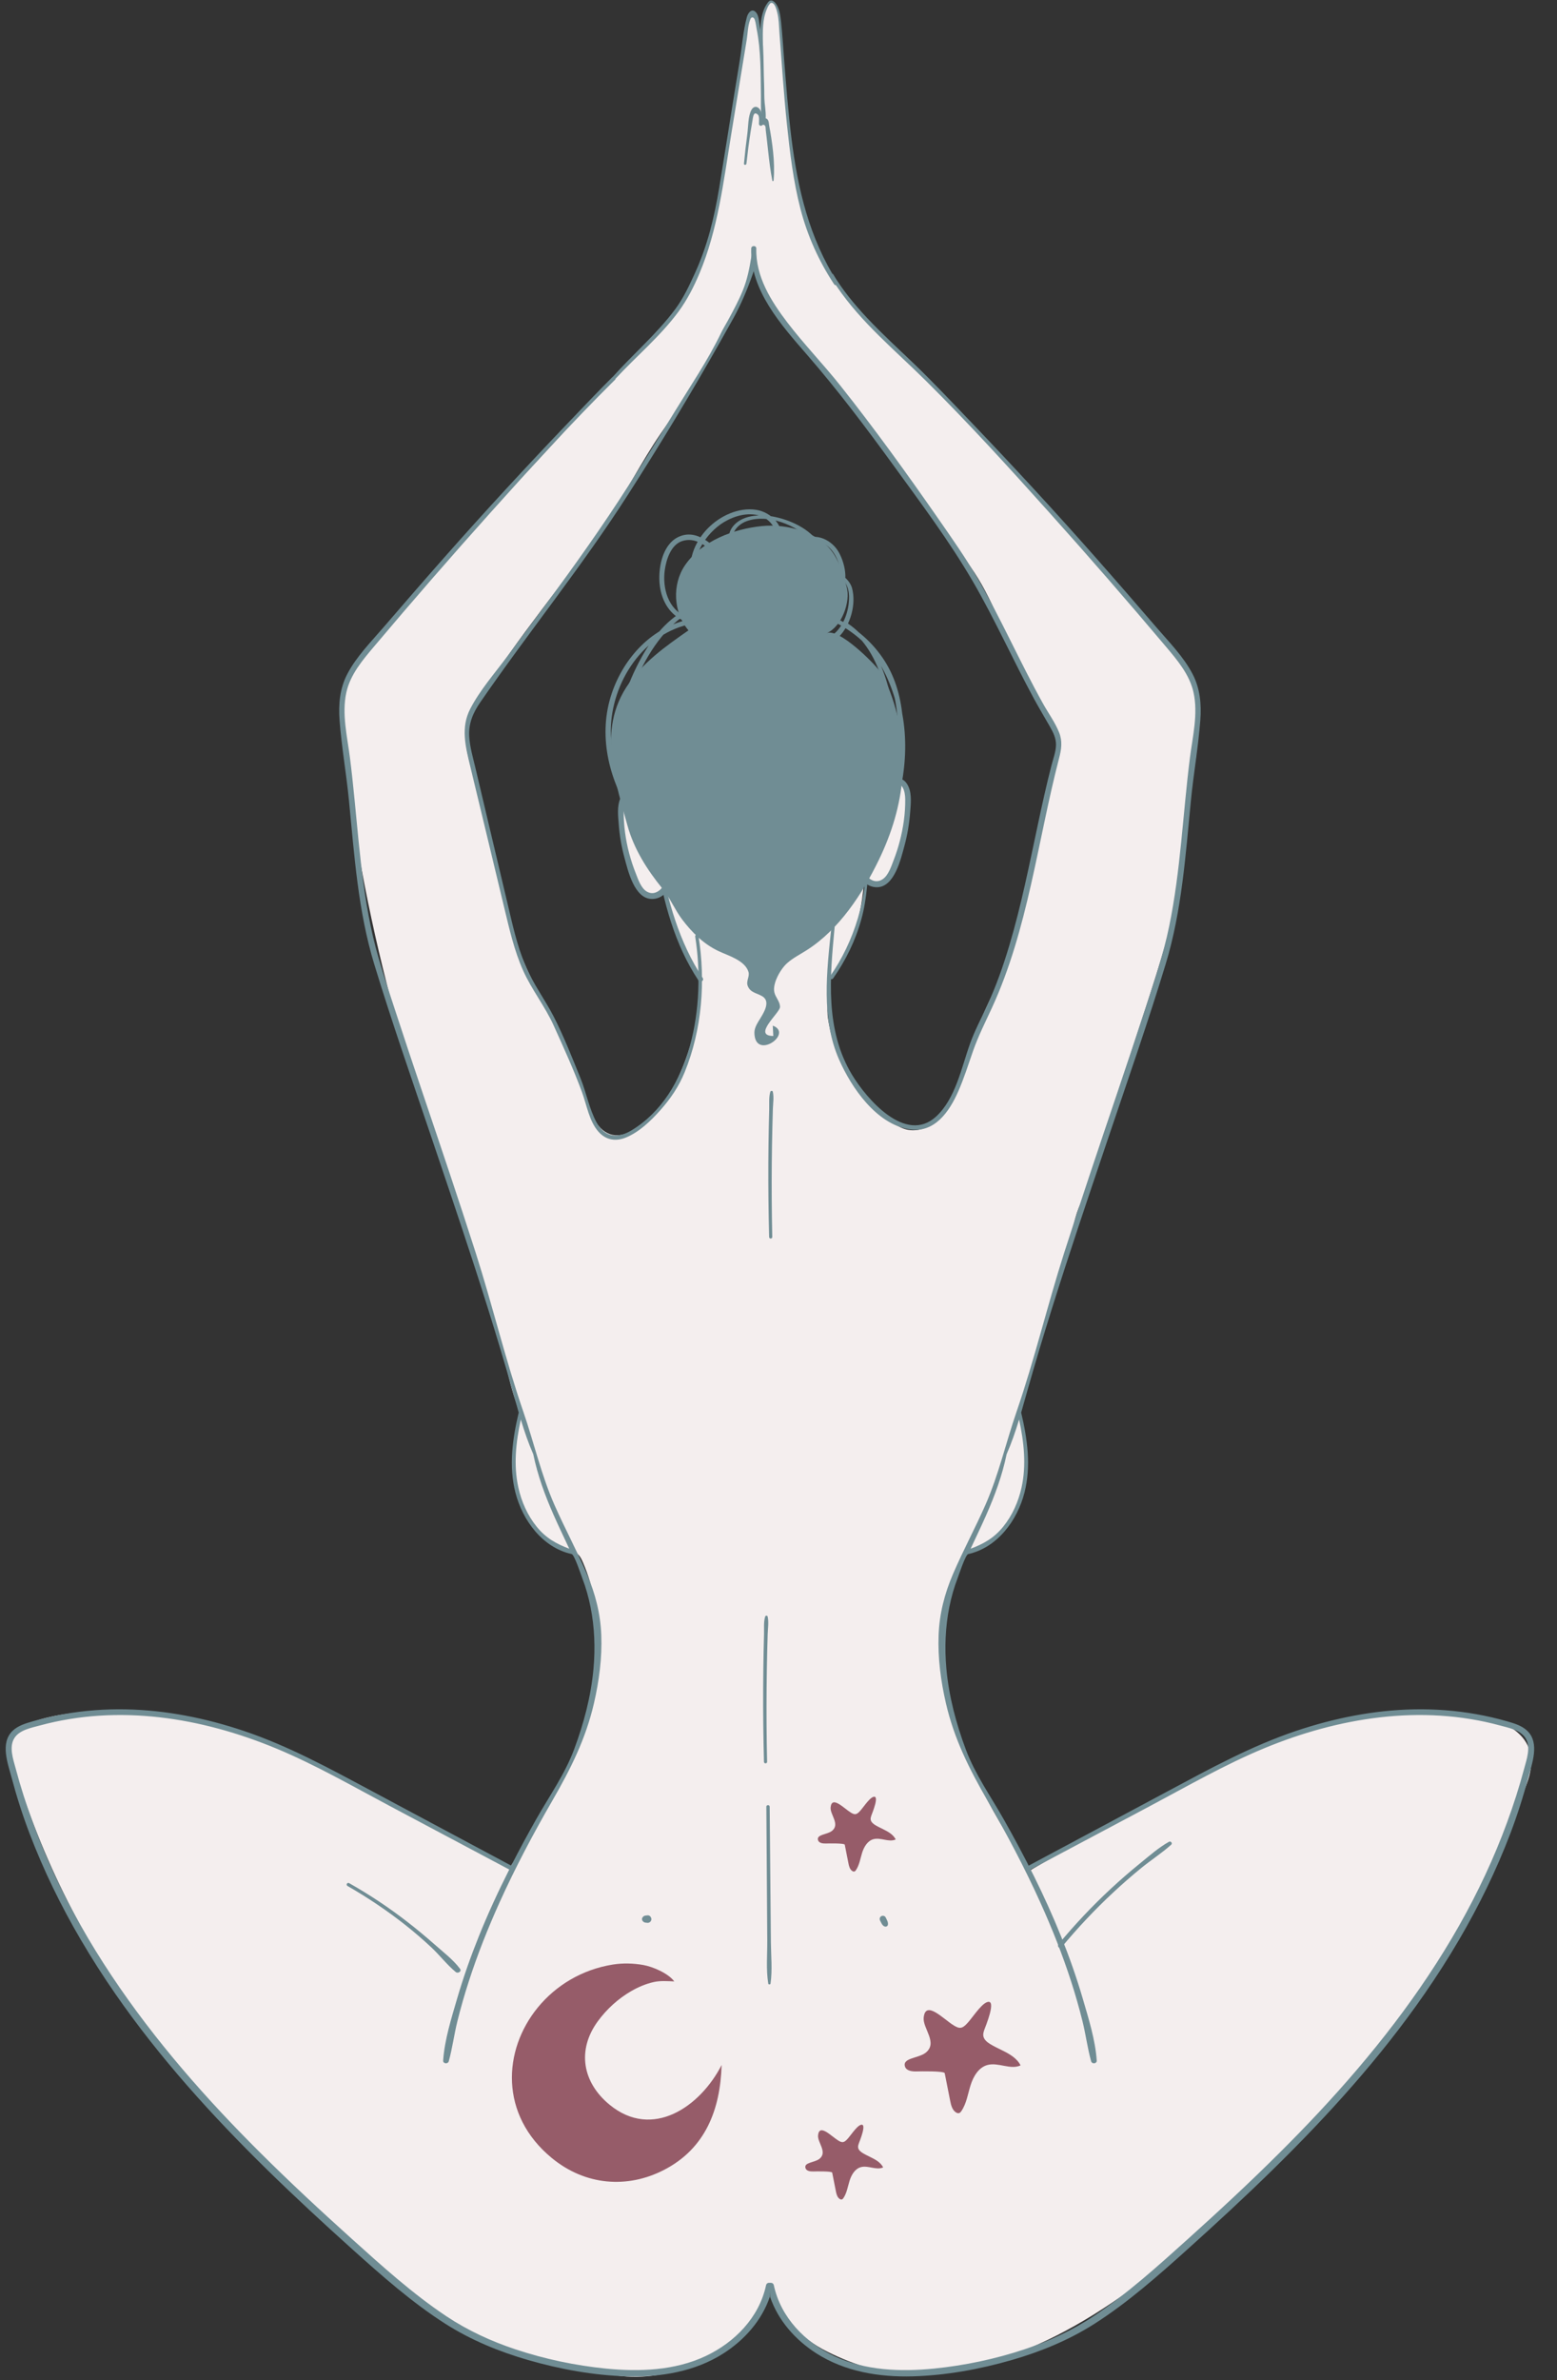 <?xml version="1.0" encoding="UTF-8" standalone="no"?><svg xmlns="http://www.w3.org/2000/svg" xmlns:xlink="http://www.w3.org/1999/xlink" fill="#000000" height="500.8" preserveAspectRatio="xMidYMid meet" version="1" viewBox="-1.2 -0.1 327.9 500.8" width="327.9" zoomAndPan="magnify"><rect x="-1.2" y="-0.1" width="327.9" height="500.8" fill="#333333" stroke="none"/><defs><clipPath id="a"><path d="M 160 359 L 321.891 359 L 321.891 500 L 160 500 Z M 160 359"/></clipPath></defs><g><g id="change1_1"><path d="M 190.449 237.68 C 188.395 237.477 186.68 236.07 185.129 234.703 C 182.988 232.812 180.871 230.867 179.137 228.598 C 175.93 224.395 173.988 219.395 173.172 214.195 C 172.816 211.93 173.414 209.781 173.352 207.496 C 173.344 207.227 173.336 206.961 173.391 206.699 C 173.473 206.289 173.695 205.922 173.914 205.566 C 175.316 203.289 176.477 201.059 177.629 198.656 C 179.668 194.402 180.297 190.238 180.766 185.605 C 180.777 185.504 180.793 185.391 180.875 185.324 C 181.039 185.203 181.25 185.395 181.391 185.547 C 182.051 186.27 183.215 186.344 184.105 185.941 C 184.992 185.539 185.656 184.762 186.207 183.953 C 188.055 181.242 188.98 177.98 189.547 174.781 C 190.062 171.848 191.023 167.906 189.09 165.301 C 188.52 164.531 187.766 163.918 186.977 163.379 C 185.273 162.219 184.117 161.926 182.199 162.359 C 180.027 162.855 177.777 163.242 175.582 163.656 C 171.945 164.344 168.648 163.922 164.977 163.836 C 159.109 163.699 153.242 163.617 147.379 163.852 C 144.98 163.945 142.586 164.082 140.195 164.301 C 139.234 164.387 137.812 164.285 136.922 164.656 C 135.816 165.117 135.395 166.215 133.922 166.316 C 132.91 166.387 131.816 166.258 130.957 166.797 C 129.68 167.598 129.598 169.395 129.691 170.898 C 130.012 175.992 130.789 181.184 133.188 185.691 C 134.383 187.941 136.727 188.977 138.891 187.484 C 140.094 192.863 141.352 198.371 144.344 203 C 145.895 205.398 146.816 206.938 146.324 209.742 C 145.766 212.906 145.375 215.898 144.453 219.012 C 142.492 225.629 139.305 233.066 133.367 237.039 C 124.27 243.133 122.359 231.809 120.117 224.953 C 117.645 217.395 112.902 210.801 109.656 203.539 C 106.871 197.301 105.215 190.625 103.574 183.992 C 101.621 176.102 99.668 168.215 97.719 160.328 C 97.234 158.371 96.746 156.371 96.906 154.363 C 97.121 151.707 98.449 149.281 99.82 146.992 C 107.66 133.93 117.809 122.48 126.355 109.906 C 130.508 103.797 133.789 97.207 137.945 91.121 C 141.527 85.871 145.852 80.453 148.445 74.676 C 149.977 71.262 151.965 68.105 153.734 64.859 C 154.633 63.211 155.328 61.449 155.906 59.66 C 156.199 58.754 156.465 57.832 156.707 56.906 C 156.887 56.23 156.898 55.066 157.336 54.516 C 157.363 54.48 158.293 56.223 158.355 56.398 C 158.629 57.117 158.812 57.863 159.004 58.609 C 159.383 60.105 159.762 61.527 160.68 62.777 C 161.699 64.172 162.48 65.738 163.547 67.121 C 164.664 68.57 165.891 69.934 167.145 71.27 C 169.57 73.852 171.703 76.746 174.023 79.449 C 184.414 91.566 192.395 105.316 202.195 117.844 C 207.254 124.309 209.664 132.043 213.227 139.473 C 215.023 143.223 217.211 147.133 219.457 150.629 C 221.883 154.406 222.172 156.508 220.633 161.012 C 217.316 170.73 216.738 181.148 214.453 191.16 C 213.48 195.434 212.188 199.641 210.43 203.656 C 208.797 207.387 206.766 210.941 205.316 214.746 C 203.527 219.434 202.652 224.434 200.691 229.062 C 200.316 229.953 199.906 230.801 199.488 231.629 C 197.18 234.652 194.641 238.086 190.449 237.68 Z M 316.812 384.117 C 318.082 381.129 319.277 378.105 320.395 375.047 C 326.762 357.594 296.602 359 286.414 360.926 C 284.367 361.312 282.355 361.855 280.348 362.398 C 270.746 365.008 261.277 368.043 252.461 372.762 C 249.016 374.605 215.148 393.551 215.262 393.773 C 213.91 391.078 212.555 388.504 210.961 385.953 C 206.871 379.402 203.367 372.434 200.988 365.074 C 198.66 357.875 196.445 350.043 197.402 342.438 C 198 337.699 199.465 333.109 201.148 328.637 C 201.375 328.031 201.617 327.414 202.059 326.945 C 202.742 326.223 203.773 325.98 204.707 325.633 C 207.75 324.508 210.129 322.004 211.73 319.184 C 215.312 312.883 215.133 307.062 214.031 300.051 C 213.949 299.535 213.859 299.012 213.629 298.539 C 213.449 298.176 213.184 297.84 213.125 297.438 C 213.07 297.078 213.195 296.715 213.312 296.371 C 216.289 287.742 218.465 278.824 221.242 270.137 C 222.152 267.297 223.035 264.449 223.895 261.598 C 224.703 258.91 225.145 255.609 226.395 253.109 C 228.453 248.977 229.578 243.492 231.156 238.801 C 234.973 227.484 238.809 216.168 242.375 204.77 C 245.551 194.613 248.465 184.223 248.219 173.488 C 248.117 169.039 249.652 165.656 250.352 161.293 C 251.215 155.914 251.43 150.414 250.316 145.051 C 249.207 139.73 243.918 134.938 240.43 130.957 C 238.027 128.219 235.629 125.48 233.23 122.742 C 221.938 109.859 210.641 96.973 198.961 84.441 C 196.387 81.68 193.797 78.938 191.078 76.32 C 186.875 72.27 182.371 68.516 178.484 64.156 C 171.766 56.609 167.957 47.48 166.273 37.605 C 165.59 34.18 165.352 30.629 165.066 27.156 C 164.777 23.672 164.172 20.234 163.906 16.75 C 163.832 15.734 163.938 14.676 163.816 13.688 C 163.68 12.555 163.496 11.43 163.391 10.293 C 163.277 9.051 163.223 7.805 163.117 6.562 C 163.016 5.383 163.082 4.246 162.852 3.062 C 162.668 2.113 162.402 1.086 161.633 0.5 C 161.5 0.398 161.328 0.312 161.176 0.371 C 161.086 0.406 161.023 0.484 160.965 0.559 C 160.484 1.176 160.129 1.672 159.922 2.426 C 159.691 3.246 159.523 4.09 159.398 4.934 C 159.156 6.57 159.078 8.238 159.203 9.891 C 159.273 7.953 158.637 6.09 158.301 4.203 C 158.234 3.84 158.164 3.473 157.988 3.152 C 157.855 2.902 157.594 2.668 157.316 2.734 C 157.121 2.777 156.988 2.961 156.883 3.129 C 155.828 4.84 155.578 6.832 155.363 8.789 C 154.059 20.605 152.125 32.352 149.582 43.965 C 149.172 46.016 149.012 48.23 148.34 50.195 C 147.586 52.402 146.785 54.594 145.941 56.766 C 145.5 57.914 145.121 59.211 144.477 60.246 C 143.828 61.293 143.094 62.297 142.43 63.336 C 140.586 66.23 138.508 68.977 136.223 71.539 C 132.781 75.395 128.594 78.391 125.195 82.234 C 116.512 92.062 107.582 101.676 98.422 111.062 C 89.953 119.742 82.422 128.805 74.805 138.379 C 73.469 140.059 72.117 141.766 71.32 143.754 C 69.496 148.305 71.078 152.535 71.719 157.074 C 72.43 162.105 72.418 167.246 73.188 172.305 C 76.02 190.938 80.449 209.305 85.969 227.316 C 88.73 236.32 91.766 245.238 95.016 254.074 C 97.953 262.066 100.012 270.051 102.887 278.07 C 105.098 284.246 105.727 290.98 108.262 296.953 C 108.414 297.316 108.578 297.695 108.539 298.086 C 108.5 298.504 108.238 298.859 108.031 299.227 C 106.805 301.387 107.277 304.906 107.211 307.297 C 107.078 312.051 108.512 316.836 111.234 320.738 C 112.84 323.035 115 325.102 117.707 325.844 C 118.629 326.098 119.637 326.211 120.379 326.812 C 120.949 327.277 121.281 327.973 121.574 328.652 C 126.117 339.23 125.488 351.48 122.012 362.457 C 118.539 373.434 112.422 383.359 106.086 392.973 C 98.945 388.965 91.793 384.969 84.637 380.988 C 73.578 374.836 62.434 368.684 50.461 364.586 C 40.793 361.273 29.836 359.328 19.586 359.91 C 14.852 360.18 1.156 360.992 0.543 367.359 C 0.164 371.285 3.328 376.785 4.645 380.445 C 6.383 385.277 8.34 390.027 10.5 394.684 C 14.824 403.992 19.977 412.918 25.887 421.312 C 30.637 428.062 35.863 434.461 41.305 440.668 C 51.84 452.688 63.184 464 75.227 474.508 C 85.375 483.363 96.254 491.816 109.422 495.652 C 114.797 497.219 120.23 498.414 125.758 499.285 C 127.438 499.551 129.121 499.816 130.82 499.938 C 141.809 500.742 160.359 493.496 160.527 480.27 C 162.215 486.668 167.23 491.871 173.172 494.781 C 179.031 497.652 184.688 499.449 191.344 499.34 C 215.715 498.934 236.621 483.156 254.129 467.723 C 280.469 444.496 303.082 416.355 316.812 384.117" fill="#f4eeee"/></g><g id="change2_1"><path d="M 173.883 195.012 C 172.922 204.199 171.676 214.188 175.531 222.898 C 178.145 228.812 183.352 236.379 190.27 237.52 C 195.586 238.398 198.715 233.828 200.602 229.543 C 201.809 226.805 202.711 223.945 203.691 221.125 C 204.801 217.934 206.285 215.02 207.695 211.961 C 215.305 195.445 217.293 176.961 221.824 159.504 C 222.324 157.59 222.598 155.898 221.844 154.012 C 220.996 151.891 219.582 149.961 218.469 147.969 C 216.047 143.625 213.844 139.168 211.617 134.723 C 209.41 130.305 207.18 125.891 204.695 121.617 C 202.145 117.23 199.219 113.086 196.32 108.918 C 189.742 99.473 183.004 90.129 175.84 81.117 C 172.223 76.562 168.152 72.383 164.621 67.762 C 161.172 63.246 157.914 58.074 158.074 52.191 C 158.094 51.496 157.023 51.5 157.004 52.191 C 156.727 60.965 163.375 68.352 168.77 74.555 C 175.254 82.016 181.211 89.902 187.02 97.898 C 192.77 105.812 198.738 113.758 203.668 122.223 C 208.363 130.293 212.156 138.844 216.617 147.039 C 217.664 148.961 218.789 150.832 219.875 152.73 C 220.59 153.977 221.23 155.219 221.191 156.695 C 221.148 158.121 220.582 159.605 220.23 160.977 C 219.176 165.055 218.27 169.168 217.395 173.285 C 215.566 181.836 213.871 190.434 211.363 198.82 C 210.086 203.102 208.598 207.332 206.73 211.395 C 205.488 214.086 204.113 216.648 203.105 219.441 C 201.285 224.492 200.039 231.102 195.902 234.863 C 189.492 240.691 181.266 231.062 178.234 226.039 C 172.531 216.578 173.574 205.559 174.57 195.012 C 174.609 194.57 173.93 194.574 173.883 195.012" fill="#708d94"/></g><g id="change3_1"><path d="M 212.055 432.582 C 210.652 431.547 208.824 430.91 207.305 429.973 C 206.641 429.562 205.965 428.992 205.875 428.215 C 205.824 427.781 205.969 427.352 206.109 426.938 C 206.293 426.395 208.812 420.43 206.684 421.16 C 205.277 421.645 203.348 424.852 202.254 425.871 C 201.938 426.168 201.598 426.477 201.172 426.547 C 200.652 426.637 200.145 426.355 199.691 426.082 C 197.484 424.754 193.707 420.605 193.324 424.43 C 193.098 426.684 196.395 429.723 193.734 431.812 C 192.211 433.008 188.801 432.871 189.387 434.715 C 189.68 435.637 190.902 435.773 191.863 435.742 C 192.535 435.723 197.656 435.621 197.754 436.117 C 198.137 438.047 198.52 439.98 198.902 441.91 C 199.082 442.82 199.32 443.828 200.094 444.348 C 200.297 444.484 200.559 444.582 200.793 444.508 C 201.004 444.438 201.152 444.254 201.273 444.07 C 202.352 442.473 202.625 440.488 203.199 438.648 C 203.777 436.812 204.883 434.906 206.738 434.395 C 209.02 433.762 211.586 435.465 213.73 434.473 C 213.332 433.691 212.742 433.09 212.055 432.582" fill="#965c69"/></g><g id="change3_2"><path d="M 183.668 454.664 C 182.723 453.969 181.496 453.539 180.477 452.91 C 180.027 452.637 179.574 452.254 179.516 451.73 C 179.48 451.438 179.574 451.148 179.672 450.871 C 179.797 450.508 181.488 446.5 180.059 446.992 C 179.113 447.316 177.816 449.473 177.082 450.156 C 176.871 450.355 176.641 450.562 176.355 450.609 C 176.004 450.668 175.664 450.48 175.359 450.297 C 173.879 449.402 171.34 446.617 171.082 449.188 C 170.93 450.703 173.145 452.742 171.359 454.145 C 170.336 454.949 168.043 454.859 168.438 456.098 C 168.633 456.715 169.453 456.809 170.102 456.789 C 170.551 456.773 173.992 456.707 174.059 457.039 C 174.316 458.336 174.57 459.633 174.828 460.93 C 174.949 461.543 175.113 462.219 175.629 462.566 C 175.77 462.66 175.941 462.727 176.102 462.676 C 176.242 462.629 176.34 462.504 176.426 462.383 C 177.148 461.309 177.332 459.977 177.719 458.742 C 178.105 457.508 178.848 456.227 180.098 455.883 C 181.625 455.457 183.352 456.602 184.793 455.934 C 184.523 455.41 184.129 455.004 183.668 454.664" fill="#965c69"/></g><g id="change3_3"><path d="M 186.309 385.66 C 185.367 384.965 184.141 384.535 183.117 383.906 C 182.672 383.633 182.219 383.246 182.156 382.727 C 182.125 382.434 182.219 382.145 182.316 381.867 C 182.438 381.5 184.133 377.492 182.703 377.984 C 181.754 378.312 180.461 380.465 179.727 381.152 C 179.512 381.352 179.285 381.559 178.996 381.605 C 178.648 381.664 178.309 381.477 178.004 381.293 C 176.52 380.398 173.984 377.613 173.727 380.18 C 173.574 381.695 175.785 383.738 174 385.141 C 172.977 385.945 170.688 385.855 171.078 387.094 C 171.277 387.711 172.098 387.805 172.746 387.785 C 173.195 387.77 176.637 387.699 176.703 388.035 C 176.961 389.332 177.215 390.629 177.473 391.926 C 177.594 392.539 177.754 393.215 178.273 393.562 C 178.41 393.656 178.586 393.723 178.742 393.672 C 178.887 393.625 178.984 393.5 179.066 393.379 C 179.789 392.305 179.973 390.973 180.359 389.738 C 180.75 388.504 181.492 387.223 182.738 386.879 C 184.27 386.453 185.992 387.598 187.438 386.93 C 187.168 386.406 186.773 386 186.309 385.66" fill="#965c69"/></g><g id="change2_2"><path d="M 184.148 404.004 C 184.359 404.41 184.582 405.023 185.035 405.219 C 185.32 405.344 185.695 405.266 185.777 404.918 C 185.914 404.363 185.539 403.805 185.309 403.324 C 185.152 402.996 184.684 402.91 184.391 403.082 C 184.062 403.273 183.98 403.68 184.148 404.004" fill="#708d94"/></g><g id="change2_3"><path d="M 135.191 402.902 C 135.066 402.914 134.941 402.922 134.82 402.938 C 134.594 402.961 134.422 403.02 134.254 403.172 C 134.191 403.23 134.141 403.301 134.09 403.375 C 133.973 403.547 133.973 403.836 134.09 404.012 C 134.141 404.082 134.191 404.152 134.254 404.211 C 134.422 404.363 134.594 404.422 134.82 404.445 C 134.941 404.461 135.066 404.473 135.191 404.48 C 135.383 404.5 135.617 404.383 135.75 404.25 C 135.887 404.113 135.988 403.891 135.98 403.691 C 135.961 403.297 135.633 402.859 135.191 402.902" fill="#708d94"/></g><g id="change2_4"><path d="M 222.367 409.613 C 225.742 405.551 229.363 401.695 233.234 398.098 C 235.137 396.328 237.094 394.617 239.102 392.977 C 241.172 391.285 243.473 389.816 245.453 388.035 C 245.789 387.734 245.359 387.211 244.98 387.426 C 242.797 388.645 240.812 390.41 238.867 391.984 C 236.781 393.676 234.75 395.438 232.781 397.262 C 228.84 400.914 225.152 404.832 221.719 408.965 C 221.344 409.414 221.988 410.07 222.367 409.613" fill="#708d94"/></g><g id="change2_5"><path d="M 71.973 396.715 C 76.266 399.18 80.383 401.938 84.266 405.012 C 86.113 406.473 87.895 408.016 89.621 409.625 C 91.391 411.273 92.926 413.305 94.785 414.832 C 95.238 415.203 96.09 414.703 95.676 414.145 C 94.234 412.215 92.07 410.57 90.266 408.977 C 88.434 407.355 86.543 405.793 84.609 404.293 C 80.719 401.27 76.609 398.547 72.32 396.121 C 71.938 395.906 71.594 396.492 71.973 396.715" fill="#708d94"/></g><g id="change2_6"><path d="M 161.438 260.176 C 161.324 254.996 161.289 249.816 161.336 244.633 C 161.359 242.043 161.402 239.453 161.465 236.863 C 161.492 235.668 161.523 234.473 161.562 233.277 C 161.598 232.074 161.82 230.797 161.555 229.617 C 161.496 229.348 161.105 229.375 161.031 229.617 C 160.684 230.773 160.824 232.074 160.793 233.277 C 160.758 234.473 160.73 235.668 160.707 236.863 C 160.656 239.453 160.621 242.043 160.609 244.633 C 160.586 249.816 160.645 254.996 160.777 260.176 C 160.785 260.602 161.445 260.602 161.438 260.176" fill="#708d94"/></g><g id="change2_7"><path d="M 160.348 370.602 C 160.234 365.422 160.199 360.238 160.246 355.059 C 160.27 352.469 160.312 349.879 160.371 347.285 C 160.402 346.094 160.434 344.895 160.473 343.699 C 160.512 342.496 160.73 341.223 160.465 340.043 C 160.406 339.773 160.016 339.801 159.941 340.043 C 159.594 341.199 159.734 342.504 159.703 343.699 C 159.672 344.895 159.641 346.094 159.617 347.285 C 159.566 349.879 159.535 352.469 159.523 355.059 C 159.496 360.238 159.555 365.422 159.688 370.602 C 159.695 371.023 160.355 371.027 160.348 370.602" fill="#708d94"/></g><g id="change2_8"><path d="M 213.934 312.891 C 213.277 315.855 212.004 318.723 210.094 321.098 C 208.156 323.508 205.938 324.742 203.211 325.762 C 204.301 323.422 205.426 321.094 206.473 318.73 C 208.312 314.57 209.875 310.324 210.789 305.883 C 211.824 303.52 212.664 301.059 213.422 298.574 C 214.438 303.309 214.98 308.152 213.934 312.891 Z M 249.949 141.711 C 248.039 138.059 244.988 134.98 242.32 131.883 C 238.078 126.953 233.816 122.043 229.508 117.168 C 220.977 107.512 212.242 98.051 203.328 88.742 C 199.398 84.641 195.504 80.5 191.402 76.562 C 188.031 73.32 184.57 70.164 181.367 66.754 C 178.699 63.906 176.195 60.863 174.199 57.508 C 173.961 57.578 173.723 57.645 173.484 57.711 C 173.977 58.566 174.5 59.398 175.051 60.211 C 180.207 67.809 187.387 73.672 193.855 80.086 C 202.82 88.969 211.316 98.312 219.746 107.699 C 228.07 116.973 236.258 126.383 244.297 135.906 C 246.73 138.785 249.324 141.824 250.156 145.605 C 251.145 150.105 249.969 154.852 249.398 159.32 C 247.898 171.145 247.438 183.117 245.023 194.812 C 243.809 200.711 241.863 206.398 239.996 212.113 C 238.035 218.125 236.027 224.121 234.004 230.113 C 230.246 241.23 226.484 252.352 222.902 263.527 C 219.367 274.57 216.668 285.957 212.895 296.902 C 210.645 303.422 209.109 310.238 206.32 316.559 C 204.16 321.449 201.613 326.16 199.504 331.07 C 197.723 335.227 196.641 339.41 196.469 343.938 C 196.285 348.758 196.926 353.605 198.012 358.297 C 199.75 365.801 202.926 372.113 206.746 378.727 C 210.789 385.723 214.586 392.871 217.91 400.238 C 220.359 405.66 222.562 411.195 224.391 416.859 C 225.277 419.605 226.074 422.383 226.77 425.188 C 227.461 427.969 227.824 430.855 228.586 433.609 C 228.762 434.242 229.816 434.145 229.77 433.449 C 229.469 429.09 228.043 424.586 226.82 420.402 C 225.523 415.969 223.98 411.605 222.254 407.316 C 218.828 398.809 214.664 390.605 210.145 382.633 C 207.426 377.836 204.16 373.23 202.223 368.07 C 200.16 362.574 198.637 356.848 198.105 350.988 C 197.715 346.66 197.879 342.27 198.734 338.008 C 199.148 335.934 199.727 333.895 200.484 331.922 C 200.719 331.301 202.137 327.012 202.688 326.891 C 208.852 325.535 213.051 319.801 214.551 313.961 C 215.977 308.406 215.172 302.668 213.855 297.117 C 214.328 295.488 214.781 293.855 215.238 292.238 C 216.855 286.535 218.566 280.863 220.34 275.207 C 223.891 263.895 227.691 252.664 231.488 241.43 C 231.793 240.531 232.098 239.633 232.398 238.734 C 236.438 226.785 240.602 214.855 244.277 202.789 C 247.68 191.633 248.477 179.863 249.605 168.32 C 250.152 162.695 251.156 157.094 251.582 151.461 C 251.84 148.082 251.539 144.754 249.949 141.711" fill="#708d94"/></g><g clip-path="url(#a)" id="change2_22"><path d="M 320.496 364.133 C 319.336 362.98 317.672 362.5 316.145 362.062 C 314.012 361.449 311.848 360.953 309.66 360.566 C 305.348 359.805 300.961 359.473 296.578 359.559 C 288.129 359.727 279.746 361.406 271.746 364.098 C 262.254 367.289 253.543 372.078 244.738 376.781 C 234.996 381.988 225.254 387.195 215.512 392.402 C 214.988 392.684 215.453 393.477 215.977 393.195 C 224.316 388.77 232.652 384.34 240.988 379.906 C 248.879 375.715 256.68 371.215 264.945 367.785 C 280.652 361.273 298.094 358.438 314.734 362.961 C 316.539 363.453 318.953 363.891 320.047 365.574 C 321.27 367.461 320.301 370.102 319.777 372.059 C 318.762 375.871 317.551 379.625 316.195 383.324 C 313.441 390.84 310.031 398.086 306.094 405.047 C 297.957 419.406 287.691 432.434 276.43 444.465 C 273.809 447.262 271.133 450.012 268.418 452.715 C 262.105 459.012 255.562 465.074 248.934 471.035 C 242.613 476.719 236.188 482.527 229.094 487.254 C 224.602 490.242 219.652 492.52 214.535 494.219 C 208.383 496.262 201.941 497.621 195.492 498.266 C 188.457 498.969 180.988 498.695 174.488 495.637 C 168.348 492.738 163.215 487.508 161.766 480.73 C 161.66 480.242 161.195 480.141 160.82 480.289 C 160.871 481.254 160.922 482.215 160.977 483.18 C 162.676 488.156 166.305 492.242 170.742 495.078 C 176.758 498.922 184.008 500.102 191.047 499.902 C 198.051 499.699 205.133 498.41 211.859 496.473 C 217.961 494.715 223.926 492.266 229.289 488.848 C 236.312 484.371 242.691 478.734 248.863 473.191 C 254.953 467.719 260.973 462.168 266.82 456.438 C 278.484 445.016 289.496 432.855 298.805 419.422 C 301.371 415.719 303.809 411.918 306.086 408.027 C 310.281 400.871 313.938 393.395 316.891 385.641 C 318.352 381.801 319.602 377.875 320.656 373.906 C 321.449 370.934 323.074 366.695 320.496 364.133" fill="#708d94"/></g><g id="change3_4"><path d="M 112.074 422.273 C 104.668 431.301 103.996 444.895 114.992 453.949 C 122.074 459.781 130.941 460.441 138.66 456.453 C 147.355 451.961 150.496 443.789 150.773 434.387 C 146.293 443.148 136.203 450.188 127.156 442.734 C 121.434 438.02 120.285 431.223 124.699 425.188 C 126.574 422.633 128.996 420.418 131.746 418.836 C 133.207 417.996 134.777 417.324 136.422 416.949 C 137.859 416.621 139.34 416.742 140.801 416.805 C 139.531 415.098 136.328 413.723 134.301 413.355 C 132.207 412.98 129.98 412.918 127.875 413.254 C 121.309 414.301 115.828 417.699 112.074 422.273" fill="#965c69"/></g><g id="change2_9"><path d="M 127.871 160.961 C 127.02 155.328 127.332 149.727 130.711 144.488 C 134.02 139.359 138.879 135.957 143.789 132.531 C 140.594 128.789 140.285 122.879 143.07 118.82 C 146.598 113.688 153.281 111.199 159.227 110.594 C 164.586 110.043 171.727 111.918 174.613 116.824 C 175.805 118.848 176.457 121.129 177.102 123.383 C 177.98 126.469 176.078 131.762 172.91 133.117 C 175.473 132.023 182.762 139.324 184.027 141.059 C 185.02 142.418 185.695 143.98 186.281 145.562 C 190.762 157.641 189.434 169.402 183.863 180.867 C 180.391 188.016 175.539 195.453 168.723 199.805 C 167.332 200.695 165.832 201.441 164.594 202.531 C 163.227 203.73 161.496 206.695 161.859 208.609 C 162.07 209.738 163.109 210.648 163.066 211.797 C 163.016 213.051 157.164 217.84 161.652 217.875 C 161.656 217.875 161.551 215.891 161.543 215.703 C 166.027 217.359 157.707 223.191 157.676 217.16 C 157.672 216.574 157.887 216.008 158.148 215.48 C 158.867 214.016 161.609 210.844 159.281 209.492 C 158.125 208.82 156.855 208.766 156.285 207.391 C 155.848 206.332 156.73 205.398 156.426 204.395 C 155.684 201.961 152.148 200.977 150.129 200.02 C 146.984 198.531 144.566 196.137 142.48 193.387 C 140.922 191.328 139.891 188.801 138.277 186.828 C 135.086 182.918 132.297 178.523 130.941 173.594 C 129.805 169.457 128.508 165.199 127.871 160.961" fill="#708d94"/></g><g id="change2_10"><path d="M 136.895 169.109 C 135.188 167.051 131.055 164.148 129.414 167.957 C 128.711 169.598 128.984 171.727 129.113 173.445 C 129.289 175.762 129.684 178.066 130.293 180.305 C 131.039 183.059 132.383 189.055 136.125 189.051 C 139.836 189.047 141.512 183.906 140.289 180.996 C 140.152 180.668 139.68 180.609 139.562 180.996 C 139.176 182.266 139.488 183.609 139.148 184.902 C 138.719 186.562 137.016 188.551 135.117 187.551 C 133.809 186.863 133.191 184.918 132.68 183.633 C 132.133 182.258 131.672 180.848 131.293 179.414 C 130.555 176.602 130.156 173.695 130.141 170.785 C 130.129 169.156 130.359 166.914 132.562 167.227 C 134.031 167.43 135.254 168.77 136.16 169.848 C 136.594 170.359 137.32 169.621 136.895 169.109" fill="#708d94"/></g><g id="change2_11"><path d="M 183.414 167.379 C 184.281 166.348 185.332 165.242 186.656 164.828 C 188.875 164.129 189.414 166.348 189.438 168.02 C 189.477 171.02 189.039 174.051 188.277 176.945 C 187.926 178.285 187.5 179.602 186.996 180.891 C 186.504 182.164 185.93 183.996 184.762 184.84 C 182.938 186.156 181.062 184.484 180.504 182.707 C 180.07 181.324 180.426 179.891 180.012 178.527 C 179.895 178.141 179.422 178.199 179.281 178.527 C 178.055 181.453 179.746 186.559 183.445 186.582 C 187.18 186.605 188.539 180.566 189.281 177.84 C 189.891 175.598 190.281 173.293 190.461 170.98 C 190.59 169.262 190.859 167.125 190.156 165.488 C 188.52 161.676 184.383 164.59 182.676 166.645 C 182.254 167.152 182.98 167.891 183.414 167.379" fill="#708d94"/></g><g id="change2_12"><path d="M 137.051 180.711 C 138.504 189.637 140.844 198.586 145.895 206.203 C 146.262 206.758 147.164 206.238 146.793 205.68 C 141.816 198.176 139.363 189.285 137.777 180.512 C 137.691 180.031 136.977 180.238 137.051 180.711" fill="#708d94"/></g><g id="change2_13"><path d="M 174.25 205.766 C 176.922 201.965 178.961 197.797 180.199 193.316 C 181.465 188.742 181.559 184.191 181.93 179.5 C 181.973 178.984 181.094 178.977 181.125 179.5 C 181.637 188.539 178.734 198.008 173.574 205.371 C 173.285 205.785 173.965 206.172 174.25 205.766" fill="#708d94"/></g><g id="change2_14"><path d="M 160.191 380.055 C 160.234 386.355 160.277 392.656 160.32 398.957 C 160.34 402.051 160.359 405.148 160.383 408.242 C 160.402 411.188 160.113 414.355 160.594 417.262 C 160.633 417.496 161.035 417.5 161.07 417.262 C 161.488 414.449 161.172 411.414 161.148 408.574 C 161.117 405.367 161.09 402.164 161.062 398.957 C 161.008 392.656 160.949 386.355 160.895 380.055 C 160.891 379.602 160.188 379.602 160.191 380.055" fill="#708d94"/></g><g id="change2_15"><path d="M 159.465 9.723 C 159.465 7.398 159.289 4.895 159.988 2.648 C 160.102 2.289 160.691 0.559 161.199 0.5 C 161.988 0.41 162.367 2.078 162.484 2.539 C 162.836 3.883 162.84 5.352 162.945 6.734 C 163.445 13.137 163.844 19.547 164.512 25.934 C 165.141 31.938 165.863 38.023 167.383 43.875 C 168.855 49.535 171.246 54.84 174.469 59.719 C 174.762 60.16 175.48 59.75 175.188 59.297 C 169.219 50.02 166.781 39.594 165.449 28.766 C 164.781 23.32 164.359 17.844 163.93 12.375 C 163.719 9.715 163.57 7.039 163.273 4.387 C 163.129 3.113 162.934 1.555 162.09 0.527 C 161.82 0.203 161.41 -0.094 161.008 0.027 C 160.785 0.098 160.617 0.281 160.477 0.473 C 158.613 2.98 158.941 6.777 158.945 9.723 C 158.945 10.055 159.465 10.059 159.465 9.723" fill="#708d94"/></g><g id="change2_16"><path d="M 131.078 103.941 C 137.832 93.41 144.312 82.711 150.496 71.77 C 151.426 70.133 152.344 68.492 153.258 66.844 C 154.914 63.848 156.211 60.727 157.344 57.508 C 157.797 56.234 157.812 54.914 157.535 53.59 C 157.5 53.434 157.457 53.266 157.332 53.164 C 157.129 53.355 157.074 53.652 157.027 53.93 C 156.633 56.363 156.184 58.664 155.254 60.961 C 154.352 63.188 153.199 65.305 152.051 67.414 C 151.566 68.301 151.027 69.172 150.59 70.082 C 147.887 75.68 144.305 80.941 141.078 86.211 C 137.773 91.605 134.422 96.961 131.02 102.281 C 125.613 110.734 119.816 118.855 113.891 126.879 C 111.129 130.617 108.348 134.34 105.578 138.074 C 102.977 141.586 99.871 145.098 97.828 149.055 C 95.809 152.961 96.82 156.949 97.805 161.031 C 99.008 166.027 100.219 171.02 101.418 176.02 C 102.617 181.016 103.82 186.012 105.02 191.012 C 106.086 195.438 107.109 199.941 108.953 204.074 C 110.781 208.172 113.578 211.625 115.418 215.711 C 117.48 220.285 119.613 224.93 121.355 229.664 C 122.379 232.441 122.875 235.816 124.848 238.035 C 126.473 239.855 128.574 240.094 130.668 239.223 C 133.43 238.074 135.828 235.77 137.867 233.488 C 139.992 231.105 141.758 228.523 143 225.477 C 146.641 216.523 147.441 206.387 145.891 196.785 C 145.809 196.293 145.133 196.504 145.211 196.988 C 147.48 211.406 144.484 230.137 131.723 237.777 C 128.953 239.434 126.203 239.316 124.441 236.082 C 122.895 233.246 122.254 229.703 121.02 226.68 C 119.262 222.383 117.516 217.891 115.406 213.793 C 113.516 210.117 111.031 206.859 109.422 203.004 C 107.645 198.758 106.672 194.16 105.602 189.656 C 104.473 184.898 103.344 180.141 102.215 175.387 C 101.113 170.75 100.02 166.113 98.922 161.477 C 98.41 159.309 97.75 157.09 97.617 154.84 C 97.457 152.051 98.449 149.84 99.941 147.672 C 110.109 132.906 121.359 119.102 131.078 103.941" fill="#708d94"/></g><g id="change2_17"><path d="M 160.426 25.02 C 160.281 24.859 160.055 24.758 159.84 24.766 C 159.766 24.77 159.359 24.855 159.367 24.957 C 159.305 24.062 159.121 23.051 158.516 22.594 C 157.93 22.145 157.367 22.449 157.051 23.023 C 156.328 24.336 156.383 26.57 156.188 28.039 C 155.902 30.133 155.672 32.23 155.477 34.332 C 155.445 34.668 155.961 34.66 155.996 34.332 C 156.242 32.062 156.535 29.797 156.887 27.539 C 157.031 26.609 157.188 25.676 157.352 24.746 C 157.457 24.156 157.633 23.332 158.414 24.031 C 158.773 24.355 158.629 25.539 158.633 25.98 C 158.633 26.203 158.867 26.41 159.094 26.363 C 159.363 26.305 159.43 26.008 159.777 26.227 C 160.105 26.43 160.027 26.988 160.07 27.324 C 160.133 27.82 160.191 28.32 160.25 28.816 C 160.363 29.812 160.469 30.812 160.582 31.809 C 160.801 33.797 161.043 35.785 161.418 37.75 C 161.43 37.809 161.441 37.867 161.453 37.926 C 161.484 38.078 161.695 38.027 161.711 37.891 C 161.758 37.371 161.789 36.848 161.805 36.328 C 161.859 34.359 161.699 32.391 161.445 30.438 C 161.32 29.461 161.168 28.484 161.004 27.512 C 160.922 27.031 160.805 26.551 160.75 26.066 C 160.711 25.703 160.688 25.316 160.426 25.02" fill="#708d94"/></g><g id="change2_18"><path d="M 111.801 321.098 C 109.891 318.723 108.617 315.855 107.965 312.891 C 106.914 308.152 107.457 303.309 108.477 298.574 C 109.23 301.059 110.07 303.52 111.105 305.883 C 112.02 310.32 113.582 314.57 115.422 318.73 C 116.469 321.094 117.594 323.422 118.684 325.762 C 115.957 324.742 113.738 323.508 111.801 321.098 Z M 160.129 480.73 C 158.68 487.508 153.547 492.738 147.402 495.637 C 140.906 498.695 133.438 498.969 126.402 498.266 C 119.953 497.621 113.512 496.262 107.359 494.219 C 102.242 492.52 97.297 490.242 92.805 487.254 C 85.707 482.527 79.281 476.719 72.961 471.035 C 66.332 465.074 59.793 459.012 53.477 452.715 C 50.762 450.012 48.086 447.262 45.465 444.465 C 34.207 432.434 23.938 419.406 15.801 405.047 C 11.859 398.086 8.453 390.84 5.699 383.324 C 4.344 379.625 3.133 375.871 2.117 372.059 C 1.594 370.102 0.625 367.461 1.848 365.574 C 2.938 363.891 5.355 363.453 7.16 362.961 C 23.801 358.438 41.242 361.273 56.949 367.785 C 65.215 371.215 73.016 375.715 80.906 379.906 C 89.242 384.34 97.582 388.77 105.918 393.195 C 105.965 393.223 106.012 393.234 106.055 393.246 C 103.73 397.848 101.566 402.531 99.641 407.316 C 97.914 411.605 96.375 415.969 95.074 420.402 C 93.852 424.586 92.426 429.09 92.129 433.449 C 92.078 434.145 93.133 434.242 93.309 433.609 C 94.07 430.855 94.434 427.969 95.125 425.188 C 95.82 422.383 96.617 419.605 97.508 416.859 C 99.332 411.195 101.535 405.66 103.98 400.238 C 107.309 392.871 111.105 385.723 115.148 378.727 C 118.969 372.113 122.145 365.801 123.883 358.297 C 124.969 353.605 125.609 348.758 125.426 343.938 C 125.254 339.41 124.176 335.227 122.391 331.07 C 120.277 326.16 117.734 321.449 115.574 316.559 C 112.781 310.238 111.25 303.422 109 296.902 C 105.227 285.957 102.527 274.57 98.992 263.527 C 95.41 252.352 91.648 241.23 87.891 230.113 C 85.867 224.121 83.859 218.125 81.898 212.113 C 80.031 206.398 78.086 200.711 76.871 194.812 C 74.457 183.117 74 171.145 72.496 159.32 C 71.93 154.852 70.75 150.105 71.738 145.605 C 72.57 141.824 75.164 138.785 77.598 135.906 C 85.637 126.383 93.824 116.973 102.148 107.699 C 110.578 98.312 119.074 88.969 128.039 80.086 C 128.172 79.953 128.305 79.824 128.438 79.695 C 128.414 79.68 128.395 79.66 128.375 79.645 C 132.766 74.879 137.855 70.684 141.707 65.449 C 143.527 62.98 144.93 60.219 146.117 57.398 C 150.008 48.16 151.188 37.949 152.797 28.145 C 153.668 22.824 154.539 17.504 155.414 12.184 C 155.629 10.879 155.84 9.574 156.055 8.273 C 156.293 6.816 156.262 5.395 156.805 3.996 C 156.871 3.82 156.965 3.629 157.145 3.578 C 157.301 3.527 157.477 3.613 157.582 3.738 C 157.691 3.867 157.742 4.031 157.793 4.188 C 157.988 4.805 158.027 5.379 158.152 6.008 C 159.07 10.574 158.977 15.367 159.051 20.004 C 159.082 21.781 158.887 24.016 159.57 25.672 C 159.637 25.824 159.906 25.883 159.949 25.672 C 160.207 24.297 159.977 22.891 159.836 21.516 C 159.715 20.328 159.777 19.105 159.727 17.898 C 159.613 15.152 159.645 12.332 159.496 9.629 C 159.418 8.227 159.098 6.891 158.82 5.512 C 158.645 4.652 158.648 3.344 158.098 2.617 C 157.215 1.461 156.34 2.547 156.082 3.512 C 155.297 6.434 155.078 9.648 154.59 12.637 C 154.094 15.68 153.598 18.719 153.102 21.762 C 152.141 27.645 151.238 33.539 150.262 39.422 C 149.234 45.625 147.793 51.598 145.168 57.332 C 143.941 60.012 142.742 62.621 140.957 65.012 C 137.105 70.176 132.113 74.41 127.828 79.215 C 127.82 79.207 127.816 79.203 127.809 79.195 C 124.676 82.324 121.629 85.547 118.566 88.742 C 109.652 98.051 100.918 107.512 92.387 117.168 C 88.078 122.043 83.816 126.953 79.574 131.883 C 76.906 134.98 73.855 138.059 71.945 141.711 C 70.355 144.754 70.055 148.082 70.312 151.461 C 70.738 157.094 71.742 162.695 72.289 168.32 C 73.418 179.863 74.215 191.633 77.617 202.789 C 81.297 214.855 85.457 226.785 89.496 238.734 C 89.797 239.633 90.102 240.531 90.406 241.43 C 94.203 252.664 98.008 263.895 101.555 275.207 C 103.328 280.863 105.039 286.535 106.656 292.238 C 107.113 293.855 107.566 295.488 108.039 297.117 C 106.723 302.668 105.918 308.406 107.348 313.961 C 108.848 319.801 113.047 325.535 119.207 326.891 C 119.758 327.012 121.176 331.301 121.414 331.922 C 122.168 333.895 122.746 335.934 123.16 338.008 C 124.016 342.27 124.18 346.66 123.789 350.988 C 123.262 356.848 121.734 362.574 119.672 368.07 C 117.734 373.23 114.469 377.836 111.75 382.633 C 109.914 385.867 108.145 389.141 106.457 392.453 C 106.434 392.438 106.41 392.418 106.383 392.402 C 96.641 387.195 86.898 381.988 77.156 376.781 C 68.352 372.078 59.641 367.289 50.148 364.098 C 42.148 361.406 33.77 359.727 25.316 359.559 C 20.934 359.473 16.547 359.805 12.234 360.566 C 10.047 360.953 7.883 361.449 5.75 362.062 C 4.223 362.5 2.559 362.98 1.398 364.133 C -1.18 366.695 0.445 370.934 1.238 373.906 C 2.293 377.875 3.543 381.801 5.008 385.641 C 7.957 393.395 11.613 400.871 15.809 408.027 C 18.086 411.918 20.523 415.719 23.09 419.422 C 32.398 432.855 43.414 445.016 55.07 456.438 C 60.922 462.168 66.941 467.719 73.031 473.191 C 79.203 478.734 85.582 484.371 92.602 488.848 C 97.969 492.266 103.934 494.715 110.031 496.473 C 116.762 498.41 123.844 499.699 130.852 499.902 C 137.887 500.102 145.137 498.922 151.152 495.078 C 155.59 492.242 159.219 488.156 160.922 483.18 C 160.973 482.215 161.027 481.254 161.074 480.289 C 160.699 480.141 160.234 480.242 160.129 480.73" fill="#708d94"/></g><g id="change2_19"><path d="M 143.406 129.691 C 139.508 128.188 138.262 123.633 138.805 119.816 C 139.121 117.594 140.102 114.547 142.422 113.758 C 145.188 112.816 147.711 114.77 149.43 116.734 C 150.828 118.328 153.859 121.578 151.109 123.285 C 149.305 124.406 147.031 123.723 146.043 121.898 C 143.66 117.496 147.555 111.984 151.246 109.77 C 153.445 108.445 156.254 107.645 158.781 108.41 C 161.613 109.266 163.52 112.766 161.234 115.184 C 159.379 117.148 155.949 117.285 154.047 115.305 C 151.879 113.047 153.664 110.387 156.113 109.531 C 160.531 107.984 166.496 110.355 169.586 113.617 C 170.348 114.418 171.148 115.617 171.191 116.766 C 171.262 118.562 169.445 119.316 168.113 118.238 C 166.793 117.168 167.336 115.367 168.559 114.473 C 170 113.414 171.859 113.836 173.176 114.891 C 175.191 116.512 176.391 120.234 175.457 122.711 C 175.227 123.328 174.648 124.301 173.809 124.027 C 173.395 123.895 173.129 123.168 173.125 122.809 C 173.113 121.938 173.828 121.316 174.703 121.32 C 176.754 121.328 177.559 123.613 177.605 125.297 C 177.676 127.902 176.801 130.844 174.984 132.762 C 172.965 134.898 169.711 135.5 167.152 133.988 C 166.695 133.719 166.133 134.391 166.566 134.746 C 169.238 136.922 173.07 136.258 175.441 133.914 C 177.918 131.465 179.16 127 178.23 123.617 C 177.648 121.516 174.484 119.008 172.691 121.48 C 171.371 123.297 173.156 126.266 175.301 124.742 C 177.957 122.855 176.648 117.938 175.234 115.742 C 173.617 113.242 169.996 111.68 167.531 113.98 C 165.488 115.891 166.141 119.445 169.145 119.816 C 172.367 120.211 172.605 116.551 171.422 114.484 C 169.512 111.168 165.066 109.207 161.457 108.562 C 158.688 108.07 155.012 108.273 153.121 110.703 C 151.266 113.098 152.891 116.062 155.383 117.16 C 158.195 118.402 162.219 117.18 163.191 114.059 C 164.258 110.652 161.199 107.648 158.035 107.168 C 154.316 106.602 150.426 108.453 147.863 111.066 C 145.422 113.562 143.625 117.301 144.426 120.855 C 145.047 123.613 147.414 125.508 150.281 124.836 C 151.531 124.543 152.75 123.75 153.207 122.504 C 153.871 120.688 152.668 118.992 151.594 117.633 C 149.328 114.754 145.547 110.863 141.488 112.969 C 138.176 114.691 137.332 119.758 137.75 123.102 C 138.164 126.43 139.926 129.418 143.145 130.645 C 143.738 130.871 143.992 129.918 143.406 129.691" fill="#708d94"/></g><g id="change2_20"><path d="M 144.402 130.164 C 136.281 131.609 130.203 138.188 127.633 145.797 C 124.73 154.371 126.902 163.602 131.641 171.09 C 134.535 175.664 138.32 179.621 142.578 182.949 C 143.234 183.465 144.027 182.688 143.496 182.031 C 135.773 172.453 127.711 161.512 130.938 148.512 C 133.59 137.828 143.246 122.137 156.434 128.297 C 156.836 128.484 157.188 127.914 156.785 127.688 C 152.84 125.48 147.957 125.906 143.973 127.805 C 139.539 129.91 136.301 133.895 133.965 138.105 C 131.363 142.789 129.344 148.082 128.988 153.465 C 128.652 158.559 130.062 163.551 132.293 168.086 C 134.965 173.512 138.781 178.277 142.578 182.949 C 142.883 182.645 143.191 182.336 143.496 182.031 C 134.77 175.266 127.34 165.109 127.43 153.625 C 127.508 143.488 134.297 133.02 144.664 131.117 C 145.293 131 145.023 130.051 144.402 130.164" fill="#708d94"/></g><g id="change2_21"><path d="M 173.887 130.492 C 178.516 132.551 182.379 136.027 184.871 140.441 C 187.734 145.516 188.098 151.211 187.855 156.914 C 187.426 167.027 185.125 177.672 177.887 185.184 C 178.102 185.348 178.32 185.516 178.535 185.684 C 184.898 177.418 187.695 167.402 187.477 157.023 C 187.285 148.047 185.359 136.461 177.328 131.062 C 176.953 130.809 176.629 131.398 176.98 131.656 C 184.379 137.074 188.277 146.258 188.605 155.27 C 188.973 165.488 185.129 175.426 179.855 184.02 C 177.066 188.559 173.562 192.77 168.609 195.004 C 168.031 195.266 168.531 196.113 169.109 195.855 C 173.477 193.91 176.793 190.438 179.469 186.547 C 182.473 182.184 184.879 177.324 186.648 172.336 C 190.004 162.879 190.695 152.375 186.672 143.008 C 184.633 138.258 181.477 134.152 177.328 131.062 C 177.211 131.258 177.098 131.457 176.98 131.656 C 184.945 137.109 186.48 148.922 186.598 157.816 C 186.727 167.449 184.273 177.727 177.887 185.184 C 177.539 185.586 178.074 186.137 178.469 185.77 C 184.578 180.066 187.312 171.949 188.383 163.848 C 189.52 155.246 189.781 145.719 184.656 138.281 C 182.07 134.531 178.492 131.57 174.32 129.754 C 173.82 129.535 173.379 130.27 173.887 130.492" fill="#708d94"/></g></g></svg>